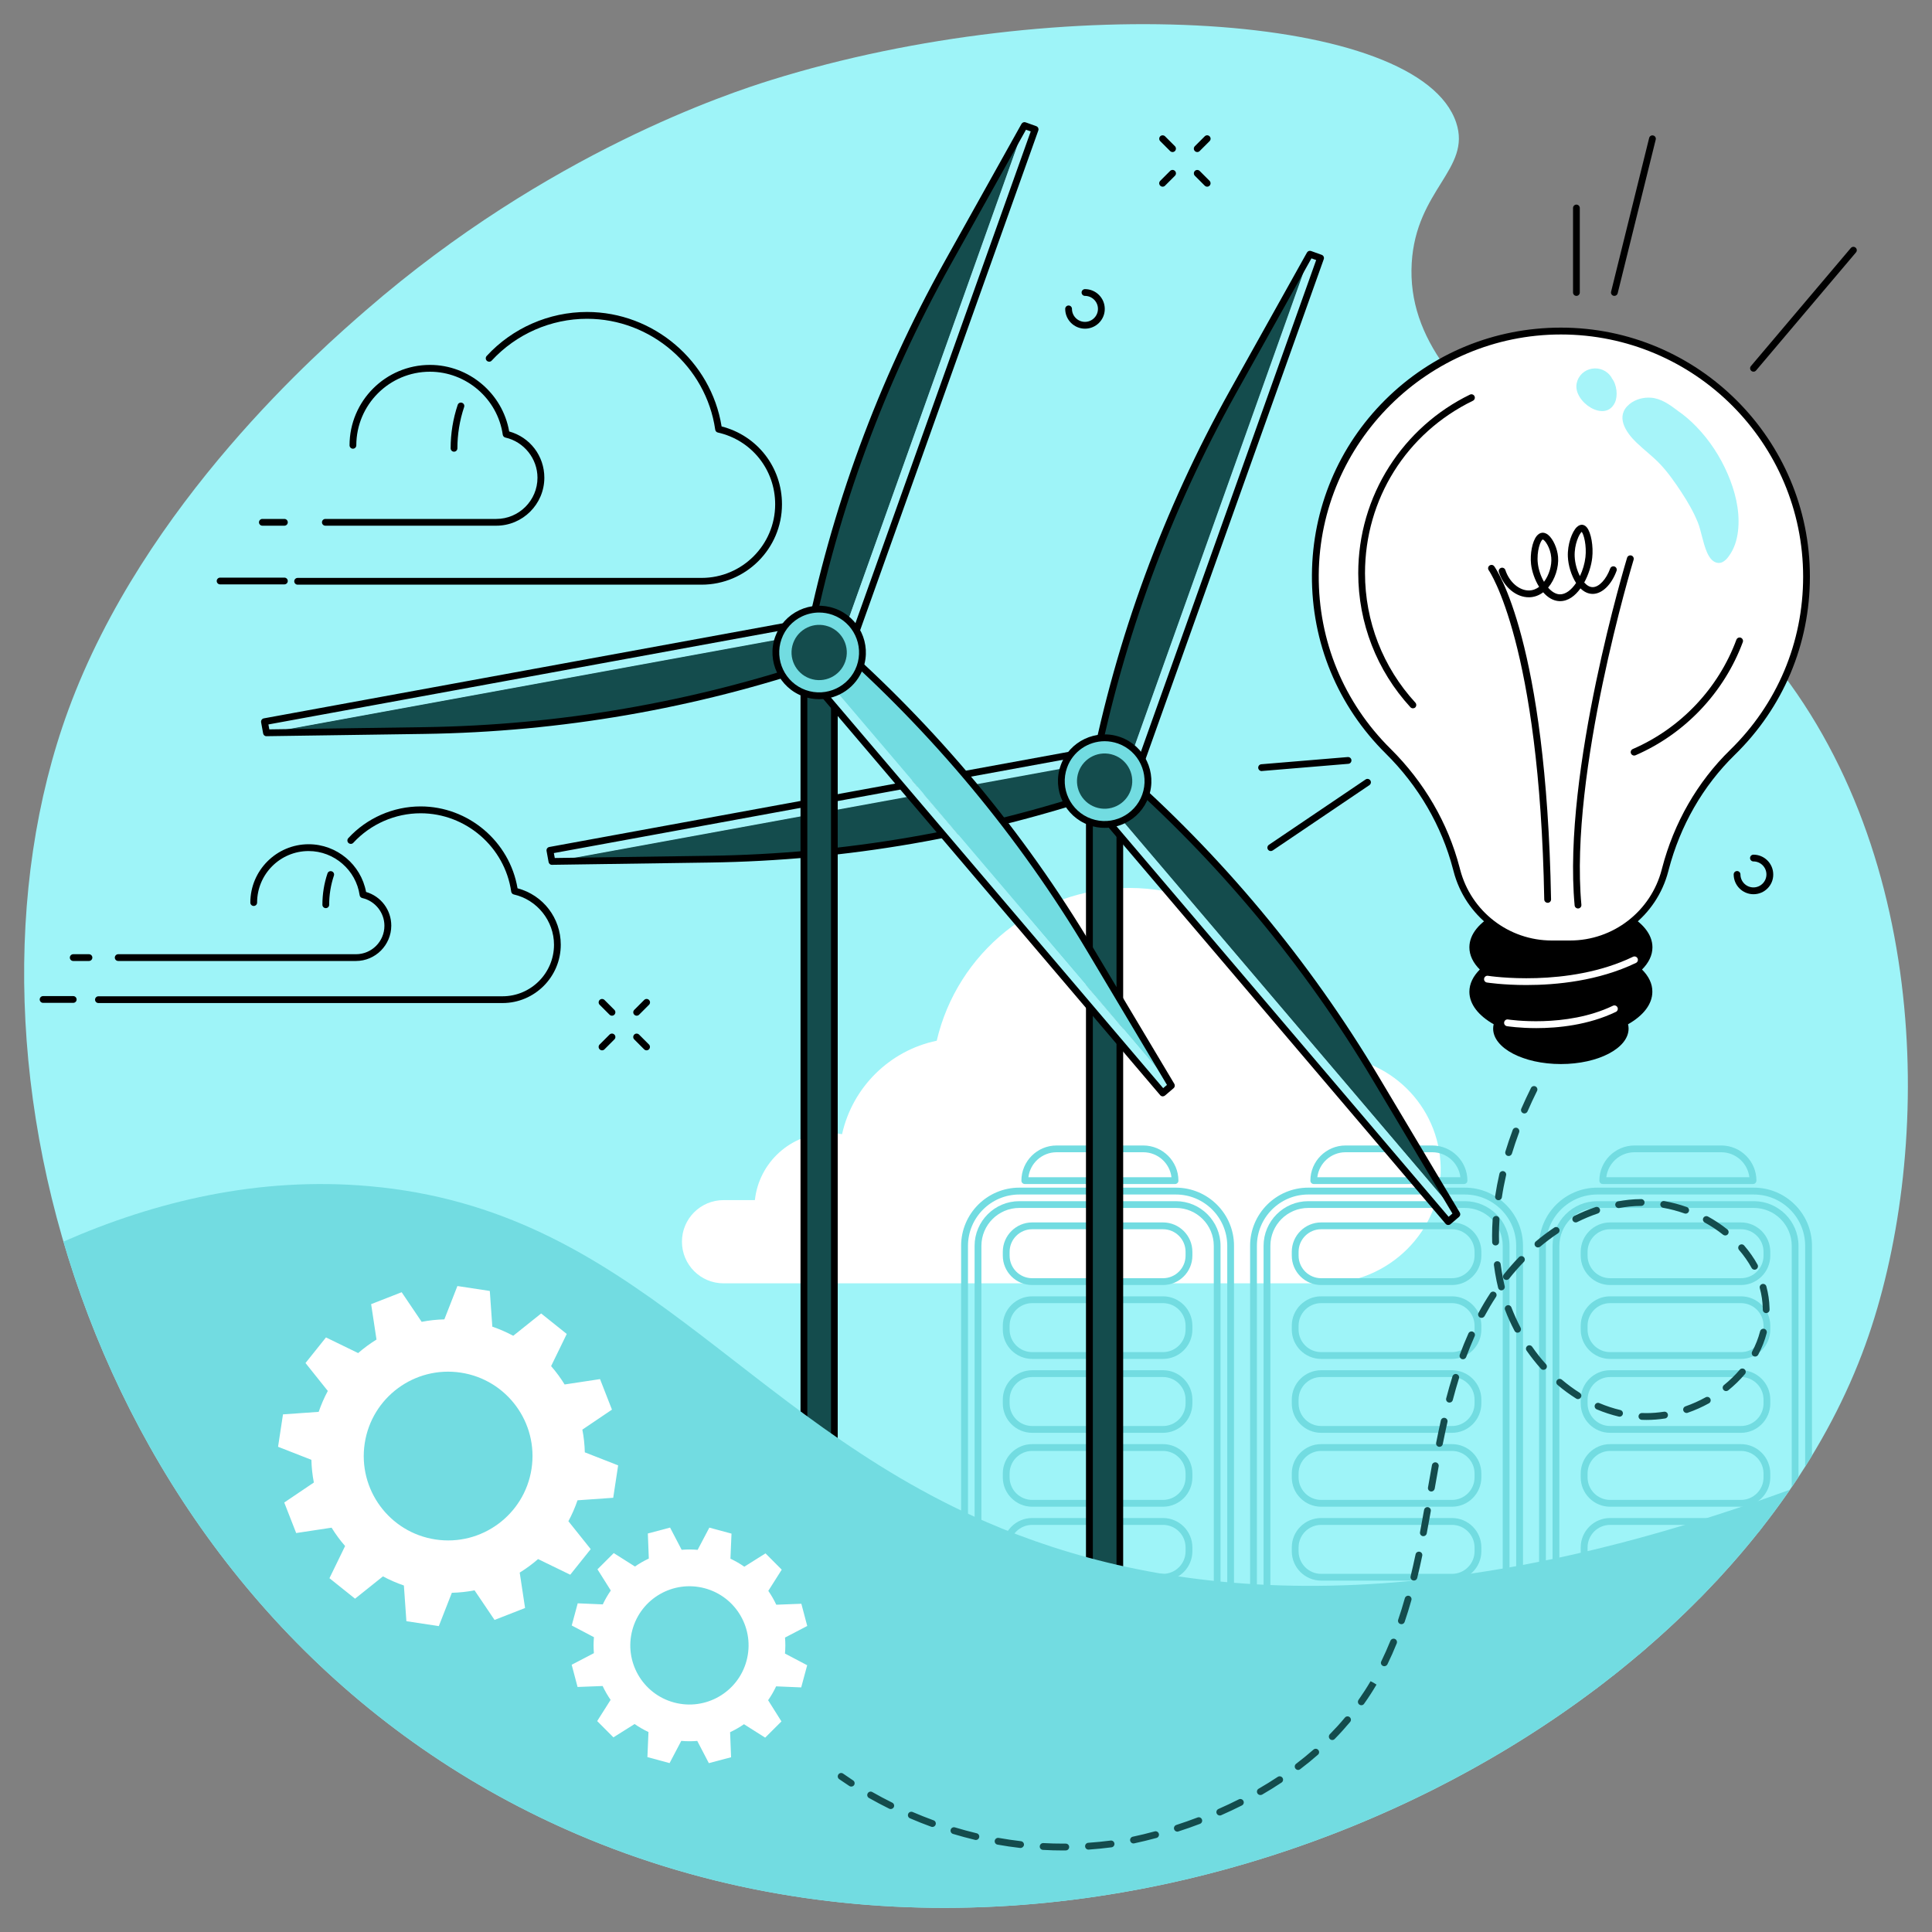 <?xml version="1.0" encoding="utf-8"?>
<!-- Generator: Adobe Illustrator 28.1.0, SVG Export Plug-In . SVG Version: 6.00 Build 0)  -->
<svg version="1.1" id="Layer_1" xmlns="http://www.w3.org/2000/svg" xmlns:xlink="http://www.w3.org/1999/xlink" x="0px" y="0px"
	 viewBox="0 0 400 400" style="enable-background:new 0 0 400 400;" xml:space="preserve">
<rect x="0" y="0" width="400" height="400" fill="#808080" stroke="none"/>
<style type="text/css">
	.st0{fill:#9EF4F8;}
	.st1{fill:#2ED5D8;}
	.st2{fill:#009597;}
	.st3{fill:#FFFFFF;}
	.st4{fill:#19BDBF;}
	.st5{fill:#68E0E3;}
	.st6{fill:#009294;}
	.st7{fill:#FFFFFF;stroke:#000000;stroke-width:0.5;stroke-miterlimit:10;}
	.st8{stroke:#000000;stroke-width:0.5;stroke-miterlimit:10;}
	.st9{fill:#009597;stroke:#000000;stroke-width:0.5;stroke-miterlimit:10;}
	.st10{fill:#0DBCBF;}
	.st11{fill:#FFFFFF;stroke:#000000;stroke-miterlimit:10;}
	.st12{stroke:#000000;stroke-miterlimit:10;}
	.st13{fill:#19BDBF;stroke:#000000;stroke-miterlimit:10;}
	.st14{stroke:#000000;stroke-width:0;stroke-miterlimit:10;}
	.st15{fill:#FFFFFF;stroke:#000000;stroke-width:0;stroke-miterlimit:10;}
	.st16{fill:#007F81;stroke:#000000;stroke-width:0;stroke-miterlimit:10;}
	.st17{fill:#007F81;stroke:#000000;stroke-miterlimit:10;}
	.st18{fill:#9CE8FF;}
	.st19{fill:#007C7F;stroke:#000000;stroke-miterlimit:10;}
	.st20{fill:none;stroke:#000000;stroke-width:1.5;stroke-linecap:round;stroke-miterlimit:10;}
	.st21{fill:#25CED1;}
	.st22{fill:#97E2FF;stroke:#000000;stroke-width:0.5;stroke-miterlimit:10;}
	.st23{fill:#007F81;stroke:#000000;stroke-width:0.5;stroke-miterlimit:10;}
	.st24{fill:#9CE8FF;stroke:#000000;stroke-width:0.5;stroke-miterlimit:10;}
	.st25{fill:#9BECF8;}
	.st26{fill:#9BEAF9;}
	.st27{fill:#007F81;}
	.st28{fill:#4CEAFA;}
	.st29{fill:#22656B;}
	.st30{fill:#CADDFF;}
	.st31{fill:#99B9FF;}
	.st32{fill:#5479F7;}
	.st33{fill:#9BF3F8;}
	.st34{fill:#5CC5C8;}
	.st35{fill:#E2EAFF;}
	.st36{fill:#0B6466;}
	.st37{fill:#A2E1FF;stroke:#000000;stroke-miterlimit:10;}
	.st38{fill:#143031;stroke:#000000;stroke-miterlimit:10;}
	.st39{fill:#5479F7;stroke:#000000;stroke-miterlimit:10;}
	.st40{fill:#E2EAFF;stroke:#000000;stroke-width:0;stroke-miterlimit:10;}
	.st41{fill:#9BECF8;stroke:#000000;stroke-miterlimit:10;}
	.st42{fill:#CCEFFF;}
	.st43{fill:#1E6566;}
	.st44{fill:#98F1F6;}
	.st45{fill:#66D7DB;}
	.st46{fill:#00898B;}
	.st47{clip-path:url(#SVGID_00000041975500063644723230000008832228928778011030_);}
	.st48{fill:#72DCE1;}
	.st49{fill:#144C4D;}
	.st50{fill:#A6F4F9;}
	.st51{fill:#0E1C1D;}
	.st52{fill:#C8EFFF;}
</style>
<g id="Wind_power_5_">
	<path class="st0" d="M159.65,16.57c-8.49,2.65-46.18,14.95-83.81,47.6c-9.12,7.91-45.96,39.88-61.71,82.87
		c-26.8,73.16,5.27,184.47,97.63,229.2c107.58,52.1,243.47-12.03,274.46-97.85c13.75-38.06,14.37-101.19-20.26-142.81
		c-27.87-33.5-75.53-49.42-73.68-81.1c0.89-15.26,12.4-19.48,9.21-29.09C293.91,2.59,219.68-2.14,159.65,16.57z"/>
	<path class="st3" d="M149.8,248.47h6.49c0.84-7.8,7.44-13.87,15.46-13.87c0.88,0,1.74,0.08,2.59,0.22
		c2.15-9.71,9.85-17.33,19.6-19.35c4.21-18.12,20.45-31.63,39.86-31.63c20.51,0,37.5,15.09,40.47,34.77c0.15,0,0.31-0.01,0.46-0.01
		c12.85,0,23.3,10.3,23.55,23.09c0.25,13.2-10.81,24.01-24.01,24.01H149.8c-4.76,0-8.61-3.86-8.61-8.61
		C141.18,252.33,145.04,248.47,149.8,248.47z"/>
	<g>
		<defs>
			<path id="SVGID_1_" d="M159.65,16.57c-8.49,2.65-46.18,14.95-83.81,47.6c-9.12,7.91-45.96,39.88-61.71,82.87
				c-26.8,73.16,5.27,184.47,97.63,229.2c107.58,52.1,243.47-12.03,274.46-97.85c13.75-38.06,14.37-101.19-20.26-142.81
				c-27.87-33.5-75.53-49.42-73.68-81.1c0.89-15.26,12.4-19.48,9.21-29.09C293.91,2.59,219.68-2.14,159.65,16.57z"/>
		</defs>
		<clipPath id="SVGID_00000127763817310487928390000001675781832217739440_">
			<use xlink:href="#SVGID_1_"  style="overflow:visible;"/>
		</clipPath>
		<g style="clip-path:url(#SVGID_00000127763817310487928390000001675781832217739440_);">
			<g>
				<path class="st48" d="M243.45,349.74h-32.42c-6.64,0-12.04-5.4-12.04-12.04v-79.77c0-6.64,5.4-12.04,12.04-12.04h32.42
					c6.64,0,12.04,5.4,12.04,12.04v79.77C255.49,344.34,250.09,349.74,243.45,349.74z M211.04,247.31
					c-5.86,0-10.63,4.77-10.63,10.63v79.77c0,5.86,4.77,10.63,10.63,10.63h32.42c5.86,0,10.63-4.77,10.63-10.63v-79.77
					c0-5.86-4.77-10.63-10.63-10.63H211.04z"/>
				<path class="st48" d="M243.45,346.96h-32.42c-5.1,0-9.25-4.15-9.25-9.25v-79.77c0-5.1,4.15-9.25,9.25-9.25h32.42
					c5.1,0,9.25,4.15,9.25,9.25v79.77C252.71,342.81,248.56,346.96,243.45,346.96z M211.04,250.09c-4.33,0-7.85,3.52-7.85,7.85
					v79.77c0,4.33,3.52,7.85,7.85,7.85h32.42c4.33,0,7.84-3.52,7.84-7.85v-79.77c0-4.33-3.52-7.85-7.84-7.85H211.04z"/>
				<g>
					<path class="st48" d="M240.79,266.05H213.7c-3.35,0-6.08-2.73-6.08-6.08v-0.8c0-3.35,2.73-6.08,6.08-6.08h27.09
						c3.35,0,6.08,2.73,6.08,6.08v0.8C246.87,263.32,244.14,266.05,240.79,266.05z M213.7,254.5c-2.57,0-4.67,2.09-4.67,4.67v0.8
						c0,2.57,2.09,4.67,4.67,4.67h27.09c2.57,0,4.67-2.09,4.67-4.67v-0.8c0-2.57-2.09-4.67-4.67-4.67H213.7z"/>
					<path class="st48" d="M240.79,281.35H213.7c-3.35,0-6.08-2.73-6.08-6.08v-0.8c0-3.35,2.73-6.08,6.08-6.08h27.09
						c3.35,0,6.08,2.73,6.08,6.08v0.8C246.87,278.62,244.14,281.35,240.79,281.35z M213.7,269.8c-2.57,0-4.67,2.09-4.67,4.67v0.8
						c0,2.57,2.09,4.67,4.67,4.67h27.09c2.57,0,4.67-2.09,4.67-4.67v-0.8c0-2.57-2.09-4.67-4.67-4.67H213.7z"/>
					<path class="st48" d="M240.79,296.65H213.7c-3.35,0-6.08-2.73-6.08-6.08v-0.8c0-3.35,2.73-6.08,6.08-6.08h27.09
						c3.35,0,6.08,2.73,6.08,6.08v0.8C246.87,293.92,244.14,296.65,240.79,296.65z M213.7,285.1c-2.57,0-4.67,2.09-4.67,4.67v0.8
						c0,2.57,2.09,4.67,4.67,4.67h27.09c2.57,0,4.67-2.09,4.67-4.67v-0.8c0-2.57-2.09-4.67-4.67-4.67H213.7z"/>
					<path class="st48" d="M240.79,311.95H213.7c-3.35,0-6.08-2.73-6.08-6.08v-0.8c0-3.35,2.73-6.08,6.08-6.08h27.09
						c3.35,0,6.08,2.73,6.08,6.08v0.8C246.87,309.22,244.14,311.95,240.79,311.95z M213.7,300.4c-2.57,0-4.67,2.09-4.67,4.67v0.8
						c0,2.57,2.09,4.67,4.67,4.67h27.09c2.57,0,4.67-2.09,4.67-4.67v-0.8c0-2.57-2.09-4.67-4.67-4.67H213.7z"/>
					<path class="st48" d="M240.79,327.25H213.7c-3.35,0-6.08-2.73-6.08-6.08v-0.8c0-3.35,2.73-6.08,6.08-6.08h27.09
						c3.35,0,6.08,2.73,6.08,6.08v0.8C246.87,324.52,244.14,327.25,240.79,327.25z M213.7,315.71c-2.57,0-4.67,2.09-4.67,4.67v0.8
						c0,2.57,2.09,4.67,4.67,4.67h27.09c2.57,0,4.67-2.09,4.67-4.67v-0.8c0-2.57-2.09-4.67-4.67-4.67H213.7z"/>
					<path class="st48" d="M240.79,342.55H213.7c-3.35,0-6.08-2.73-6.08-6.08v-0.8c0-3.35,2.73-6.08,6.08-6.08h27.09
						c3.35,0,6.08,2.73,6.08,6.08v0.8C246.87,339.82,244.14,342.55,240.79,342.55z M213.7,331.01c-2.57,0-4.67,2.09-4.67,4.67v0.8
						c0,2.57,2.09,4.67,4.67,4.67h27.09c2.57,0,4.67-2.09,4.67-4.67v-0.8c0-2.57-2.09-4.67-4.67-4.67H213.7z"/>
				</g>
				<path class="st48" d="M243.28,245.14h-31.11c-0.39,0-0.7-0.32-0.7-0.7c0-4.02,3.27-7.28,7.28-7.28h17.95
					c4.02,0,7.28,3.27,7.28,7.28C243.99,244.82,243.67,245.14,243.28,245.14z M212.92,243.73h29.62c-0.35-2.91-2.83-5.17-5.83-5.17
					h-17.95C215.75,238.56,213.27,240.82,212.92,243.73z"/>
			</g>
			<g>
				<path class="st48" d="M303.28,349.74h-32.42c-6.64,0-12.04-5.4-12.04-12.04v-79.77c0-6.64,5.4-12.04,12.04-12.04h32.42
					c6.64,0,12.04,5.4,12.04,12.04v79.77C315.32,344.34,309.92,349.74,303.28,349.74z M270.86,247.31
					c-5.86,0-10.63,4.77-10.63,10.63v79.77c0,5.86,4.77,10.63,10.63,10.63h32.42c5.86,0,10.63-4.77,10.63-10.63v-79.77
					c0-5.86-4.77-10.63-10.63-10.63H270.86z"/>
				<path class="st48" d="M303.28,346.96h-32.42c-5.1,0-9.25-4.15-9.25-9.25v-79.77c0-5.1,4.15-9.25,9.25-9.25h32.42
					c5.1,0,9.25,4.15,9.25,9.25v79.77C312.54,342.81,308.38,346.96,303.28,346.96z M270.86,250.09c-4.33,0-7.84,3.52-7.84,7.85
					v79.77c0,4.33,3.52,7.85,7.84,7.85h32.42c4.33,0,7.84-3.52,7.84-7.85v-79.77c0-4.33-3.52-7.85-7.84-7.85H270.86z"/>
				<g>
					<path class="st48" d="M300.62,266.05h-27.09c-3.35,0-6.08-2.73-6.08-6.08v-0.8c0-3.35,2.73-6.08,6.08-6.08h27.09
						c3.35,0,6.08,2.73,6.08,6.08v0.8C306.69,263.32,303.97,266.05,300.62,266.05z M273.53,254.5c-2.57,0-4.67,2.09-4.67,4.67v0.8
						c0,2.57,2.09,4.67,4.67,4.67h27.09c2.57,0,4.67-2.09,4.67-4.67v-0.8c0-2.57-2.09-4.67-4.67-4.67H273.53z"/>
					<path class="st48" d="M300.62,281.35h-27.09c-3.35,0-6.08-2.73-6.08-6.08v-0.8c0-3.35,2.73-6.08,6.08-6.08h27.09
						c3.35,0,6.08,2.73,6.08,6.08v0.8C306.69,278.62,303.97,281.35,300.62,281.35z M273.53,269.8c-2.57,0-4.67,2.09-4.67,4.67v0.8
						c0,2.57,2.09,4.67,4.67,4.67h27.09c2.57,0,4.67-2.09,4.67-4.67v-0.8c0-2.57-2.09-4.67-4.67-4.67H273.53z"/>
					<path class="st48" d="M300.62,296.65h-27.09c-3.35,0-6.08-2.73-6.08-6.08v-0.8c0-3.35,2.73-6.08,6.08-6.08h27.09
						c3.35,0,6.08,2.73,6.08,6.08v0.8C306.69,293.92,303.97,296.65,300.62,296.65z M273.53,285.1c-2.57,0-4.67,2.09-4.67,4.67v0.8
						c0,2.57,2.09,4.67,4.67,4.67h27.09c2.57,0,4.67-2.09,4.67-4.67v-0.8c0-2.57-2.09-4.67-4.67-4.67H273.53z"/>
					<path class="st48" d="M300.62,311.95h-27.09c-3.35,0-6.08-2.73-6.08-6.08v-0.8c0-3.35,2.73-6.08,6.08-6.08h27.09
						c3.35,0,6.08,2.73,6.08,6.08v0.8C306.69,309.22,303.97,311.95,300.62,311.95z M273.53,300.4c-2.57,0-4.67,2.09-4.67,4.67v0.8
						c0,2.57,2.09,4.67,4.67,4.67h27.09c2.57,0,4.67-2.09,4.67-4.67v-0.8c0-2.57-2.09-4.67-4.67-4.67H273.53z"/>
					<path class="st48" d="M300.62,327.25h-27.09c-3.35,0-6.08-2.73-6.08-6.08v-0.8c0-3.35,2.73-6.08,6.08-6.08h27.09
						c3.35,0,6.08,2.73,6.08,6.08v0.8C306.69,324.52,303.97,327.25,300.62,327.25z M273.53,315.71c-2.57,0-4.67,2.09-4.67,4.67v0.8
						c0,2.57,2.09,4.67,4.67,4.67h27.09c2.57,0,4.67-2.09,4.67-4.67v-0.8c0-2.57-2.09-4.67-4.67-4.67H273.53z"/>
					<path class="st48" d="M300.62,342.55h-27.09c-3.35,0-6.08-2.73-6.08-6.08v-0.8c0-3.35,2.73-6.08,6.08-6.08h27.09
						c3.35,0,6.08,2.73,6.08,6.08v0.8C306.69,339.82,303.97,342.55,300.62,342.55z M273.53,331.01c-2.57,0-4.67,2.09-4.67,4.67v0.8
						c0,2.57,2.09,4.67,4.67,4.67h27.09c2.57,0,4.67-2.09,4.67-4.67v-0.8c0-2.57-2.09-4.67-4.67-4.67H273.53z"/>
				</g>
				<path class="st48" d="M303.11,245.14H272c-0.39,0-0.7-0.32-0.7-0.7c0-4.02,3.27-7.28,7.28-7.28h17.95
					c4.02,0,7.28,3.27,7.28,7.28C303.81,244.82,303.5,245.14,303.11,245.14z M272.74,243.73h29.62c-0.35-2.91-2.83-5.17-5.83-5.17
					h-17.95C275.58,238.56,273.09,240.82,272.74,243.73z"/>
			</g>
			<g>
				<path class="st48" d="M363.11,349.74h-32.42c-6.64,0-12.04-5.4-12.04-12.04v-79.77c0-6.64,5.4-12.04,12.04-12.04h32.42
					c6.64,0,12.04,5.4,12.04,12.04v79.77C375.14,344.34,369.75,349.74,363.11,349.74z M330.69,247.31
					c-5.86,0-10.63,4.77-10.63,10.63v79.77c0,5.86,4.77,10.63,10.63,10.63h32.42c5.86,0,10.63-4.77,10.63-10.63v-79.77
					c0-5.86-4.77-10.63-10.63-10.63H330.69z"/>
				<path class="st48" d="M363.11,346.96h-32.42c-5.1,0-9.25-4.15-9.25-9.25v-79.77c0-5.1,4.15-9.25,9.25-9.25h32.42
					c5.1,0,9.25,4.15,9.25,9.25v79.77C372.36,342.81,368.21,346.96,363.11,346.96z M330.69,250.09c-4.33,0-7.84,3.52-7.84,7.85
					v79.77c0,4.33,3.52,7.85,7.84,7.85h32.42c4.33,0,7.85-3.52,7.85-7.85v-79.77c0-4.33-3.52-7.85-7.85-7.85H330.69z"/>
				<g>
					<path class="st48" d="M360.44,266.05h-27.09c-3.35,0-6.08-2.73-6.08-6.08v-0.8c0-3.35,2.73-6.08,6.08-6.08h27.09
						c3.35,0,6.08,2.73,6.08,6.08v0.8C366.52,263.32,363.79,266.05,360.44,266.05z M333.36,254.5c-2.57,0-4.67,2.09-4.67,4.67v0.8
						c0,2.57,2.09,4.67,4.67,4.67h27.09c2.57,0,4.67-2.09,4.67-4.67v-0.8c0-2.57-2.09-4.67-4.67-4.67H333.36z"/>
					<path class="st48" d="M360.44,281.35h-27.09c-3.35,0-6.08-2.73-6.08-6.08v-0.8c0-3.35,2.73-6.08,6.08-6.08h27.09
						c3.35,0,6.08,2.73,6.08,6.08v0.8C366.52,278.62,363.79,281.35,360.44,281.35z M333.36,269.8c-2.57,0-4.67,2.09-4.67,4.67v0.8
						c0,2.57,2.09,4.67,4.67,4.67h27.09c2.57,0,4.67-2.09,4.67-4.67v-0.8c0-2.57-2.09-4.67-4.67-4.67H333.36z"/>
					<path class="st48" d="M360.44,296.65h-27.09c-3.35,0-6.08-2.73-6.08-6.08v-0.8c0-3.35,2.73-6.08,6.08-6.08h27.09
						c3.35,0,6.08,2.73,6.08,6.08v0.8C366.52,293.92,363.79,296.65,360.44,296.65z M333.36,285.1c-2.57,0-4.67,2.09-4.67,4.67v0.8
						c0,2.57,2.09,4.67,4.67,4.67h27.09c2.57,0,4.67-2.09,4.67-4.67v-0.8c0-2.57-2.09-4.67-4.67-4.67H333.36z"/>
					<path class="st48" d="M360.44,311.95h-27.09c-3.35,0-6.08-2.73-6.08-6.08v-0.8c0-3.35,2.73-6.08,6.08-6.08h27.09
						c3.35,0,6.08,2.73,6.08,6.08v0.8C366.52,309.22,363.79,311.95,360.44,311.95z M333.36,300.4c-2.57,0-4.67,2.09-4.67,4.67v0.8
						c0,2.57,2.09,4.67,4.67,4.67h27.09c2.57,0,4.67-2.09,4.67-4.67v-0.8c0-2.57-2.09-4.67-4.67-4.67H333.36z"/>
					<path class="st48" d="M360.44,327.25h-27.09c-3.35,0-6.08-2.73-6.08-6.08v-0.8c0-3.35,2.73-6.08,6.08-6.08h27.09
						c3.35,0,6.08,2.73,6.08,6.08v0.8C366.52,324.52,363.79,327.25,360.44,327.25z M333.36,315.71c-2.57,0-4.67,2.09-4.67,4.67v0.8
						c0,2.57,2.09,4.67,4.67,4.67h27.09c2.57,0,4.67-2.09,4.67-4.67v-0.8c0-2.57-2.09-4.67-4.67-4.67H333.36z"/>
					<path class="st48" d="M360.44,342.55h-27.09c-3.35,0-6.08-2.73-6.08-6.08v-0.8c0-3.35,2.73-6.08,6.08-6.08h27.09
						c3.35,0,6.08,2.73,6.08,6.08v0.8C366.52,339.82,363.79,342.55,360.44,342.55z M333.36,331.01c-2.57,0-4.67,2.09-4.67,4.67v0.8
						c0,2.57,2.09,4.67,4.67,4.67h27.09c2.57,0,4.67-2.09,4.67-4.67v-0.8c0-2.57-2.09-4.67-4.67-4.67H333.36z"/>
				</g>
				<path class="st48" d="M362.94,245.14h-31.11c-0.39,0-0.7-0.32-0.7-0.7c0-4.02,3.27-7.28,7.29-7.28h17.95
					c4.02,0,7.28,3.27,7.28,7.28C363.64,244.82,363.33,245.14,362.94,245.14z M332.57,243.73h29.62c-0.35-2.91-2.83-5.17-5.83-5.17
					H338.4C335.4,238.56,332.92,240.82,332.57,243.73z"/>
			</g>
		</g>
	</g>
	<g>
		<g>
			<path d="M94,93.52c-0.39,0-0.7-0.32-0.7-0.7c0-3.08,0.49-6.1,1.46-8.99c0.12-0.37,0.52-0.57,0.89-0.44
				c0.37,0.12,0.57,0.52,0.44,0.89c-0.92,2.74-1.39,5.62-1.39,8.54C94.7,93.2,94.39,93.52,94,93.52z"/>
			<path d="M145.25,121.05H61.62c-0.39,0-0.7-0.32-0.7-0.7c0-0.39,0.32-0.7,0.7-0.7h83.63c8.4,0,15.24-6.84,15.24-15.24
				c0-7.17-4.88-13.29-11.87-14.86c-0.28-0.06-0.5-0.3-0.54-0.59c-1.89-13.09-13.3-22.96-26.54-22.96c-7.48,0-14.67,3.16-19.74,8.66
				c-0.26,0.29-0.71,0.3-1,0.04c-0.29-0.26-0.3-0.71-0.04-1c5.33-5.79,12.91-9.11,20.77-9.11c13.78,0,25.68,10.15,27.87,23.7
				c7.39,1.89,12.5,8.45,12.5,16.12C161.9,113.58,154.43,121.05,145.25,121.05z"/>
		</g>
		<path d="M102.75,108.84H67.36c-0.39,0-0.7-0.32-0.7-0.7c0-0.39,0.32-0.7,0.7-0.7h35.39c4.7,0,8.53-3.83,8.53-8.53
			c0-3.95-2.79-7.45-6.65-8.32c-0.28-0.06-0.5-0.3-0.54-0.59c-1.07-7.44-7.56-13.04-15.08-13.04c-8.4,0-15.24,6.84-15.24,15.24
			c0,0.39-0.32,0.7-0.7,0.7c-0.39,0-0.7-0.32-0.7-0.7c0-9.18,7.47-16.65,16.65-16.65c8.06,0,15.03,5.89,16.4,13.78
			c4.31,1.19,7.28,5.06,7.28,9.58C112.69,104.38,108.23,108.84,102.75,108.84z"/>
		<path d="M58.88,108.84h-4.56c-0.39,0-0.7-0.32-0.7-0.7c0-0.39,0.32-0.7,0.7-0.7h4.56c0.39,0,0.7,0.32,0.7,0.7
			C59.58,108.53,59.27,108.84,58.88,108.84z"/>
		<path d="M58.88,120.99H45.57c-0.39,0-0.7-0.32-0.7-0.7s0.32-0.7,0.7-0.7h13.31c0.39,0,0.7,0.32,0.7,0.7S59.27,120.99,58.88,120.99
			z"/>
	</g>
	<g>
		<g>
			<path d="M67.45,188.02c-0.39,0-0.7-0.32-0.7-0.7c0-2.22,0.35-4.4,1.05-6.48c0.12-0.37,0.52-0.57,0.89-0.44
				c0.37,0.12,0.57,0.52,0.44,0.89c-0.65,1.94-0.98,3.97-0.98,6.03C68.16,187.7,67.84,188.02,67.45,188.02z"/>
			<path d="M104.03,207.67H20.38c-0.39,0-0.7-0.32-0.7-0.7c0-0.39,0.32-0.7,0.7-0.7h83.65c5.89,0,10.67-4.79,10.67-10.67
				c0-4.95-3.5-9.32-8.32-10.41c-0.28-0.06-0.5-0.3-0.54-0.59c-1.33-9.24-9.39-16.22-18.75-16.22c-5.28,0-10.36,2.23-13.94,6.11
				c-0.26,0.29-0.71,0.3-1,0.04c-0.29-0.26-0.3-0.71-0.04-1c3.84-4.17,9.3-6.57,14.97-6.57c9.89,0,18.43,7.25,20.07,16.95
				c5.29,1.41,8.95,6.14,8.95,11.67C116.11,202.25,110.69,207.67,104.03,207.67z"/>
		</g>
		<path d="M73.7,198.96H24.47c-0.39,0-0.7-0.32-0.7-0.7s0.32-0.7,0.7-0.7H73.7c3.25,0,5.89-2.64,5.89-5.89
			c0-2.73-1.93-5.14-4.59-5.74c-0.28-0.06-0.5-0.3-0.54-0.59c-0.75-5.21-5.29-9.14-10.56-9.14c-5.89,0-10.67,4.79-10.67,10.67
			c0,0.39-0.32,0.7-0.7,0.7c-0.39,0-0.7-0.32-0.7-0.7c0-6.66,5.42-12.08,12.08-12.08c5.81,0,10.83,4.21,11.88,9.88
			c3.1,0.91,5.22,3.72,5.22,6.99C80.99,195.68,77.72,198.96,73.7,198.96z"/>
		<path d="M18.42,198.96h-3.26c-0.39,0-0.7-0.32-0.7-0.7s0.32-0.7,0.7-0.7h3.26c0.39,0,0.7,0.32,0.7,0.7S18.81,198.96,18.42,198.96z
			"/>
		<path d="M15.16,207.63H8.92c-0.39,0-0.7-0.32-0.7-0.7c0-0.39,0.32-0.7,0.7-0.7h6.24c0.39,0,0.7,0.32,0.7,0.7
			C15.87,207.31,15.55,207.63,15.16,207.63z"/>
	</g>
	<g>
		<g>
			<g>
				<path class="st49" d="M225.55,167.74v210.21c0,1.74,1.41,3.15,3.15,3.15c1.74,0,3.15-1.41,3.15-3.15V167.74H225.55z"/>
				<path d="M228.7,381.81c-2.13,0-3.86-1.73-3.86-3.86V167.74c0-0.39,0.32-0.7,0.7-0.7h6.3c0.39,0,0.7,0.32,0.7,0.7v210.21
					C232.56,380.08,230.83,381.81,228.7,381.81z M226.26,168.45v209.51c0,1.35,1.1,2.45,2.45,2.45s2.45-1.1,2.45-2.45V168.45H226.26
					z"/>
			</g>
			<g>
				<g>
					<path class="st49" d="M146.94,177.89c28.13-0.4,56.02-5.23,82.64-14.31l0,0l-1.12-6.14l-114.18,20.92L146.94,177.89z"/>
					
						<rect x="113.11" y="165.58" transform="matrix(0.984 -0.18 0.18 0.984 -27.244 33.568)" class="st50" width="116.08" height="2.34"/>
					<path d="M114.27,179.06c-0.34,0-0.63-0.24-0.69-0.58l-0.42-2.3c-0.07-0.38,0.18-0.75,0.57-0.82l114.18-20.92
						c0.18-0.03,0.37,0.01,0.53,0.11c0.15,0.11,0.26,0.27,0.29,0.45l1.55,8.44c0.06,0.34-0.14,0.68-0.47,0.79
						c-26.74,9.12-54.61,13.94-82.86,14.35l-32.66,0.47C114.28,179.06,114.28,179.06,114.27,179.06z M114.67,176.62l0.19,1.02
						l32.07-0.46c27.89-0.4,55.43-5.14,81.85-14.08l-1.31-7.15L114.67,176.62z"/>
				</g>
				<g>
					<path class="st49" d="M284.89,223.35c-14.41-24.16-32.54-45.89-53.71-64.41l0,0l-4.75,4.04l75.2,88.42L284.89,223.35z"/>
					
						<rect x="261.96" y="149.91" transform="matrix(0.762 -0.648 0.648 0.762 -72.032 220.011)" class="st50" width="2.34" height="116.08"/>
					<path d="M299.84,253.62c-0.2,0-0.4-0.08-0.54-0.25l-75.2-88.42c-0.12-0.14-0.18-0.33-0.17-0.51c0.02-0.19,0.1-0.36,0.25-0.48
						l6.53-5.56c0.27-0.23,0.66-0.22,0.92,0.01c21.26,18.59,39.38,40.32,53.86,64.58l16.74,28.05c0.18,0.3,0.11,0.68-0.15,0.9
						l-1.78,1.52C300.17,253.57,300,253.62,299.84,253.62z M225.63,164.57l74.29,87.35l0.79-0.67l-16.43-27.54
						c-14.29-23.96-32.16-45.43-53.12-63.84L225.63,164.57z"/>
				</g>
				<g>
					<path class="st49" d="M255.28,81.15c-13.71,24.56-23.48,51.13-28.93,78.72l0,0l5.88,2.09l38.98-109.34L255.28,81.15z"/>
					
						<rect x="194.78" y="106.52" transform="matrix(0.336 -0.942 0.942 0.336 66.492 309.673)" class="st50" width="116.08" height="2.34"/>
					<path d="M234.43,163.46c-0.08,0-0.16-0.01-0.24-0.04l-8.08-2.88c-0.33-0.12-0.52-0.46-0.45-0.8
						c5.47-27.71,15.23-54.27,29-78.93l15.93-28.52c0.17-0.3,0.53-0.44,0.85-0.32l2.2,0.79c0.37,0.13,0.56,0.53,0.43,0.9
						L235.1,162.99C235,163.28,234.72,163.46,234.43,163.46z M227.16,159.41l6.84,2.44l38.5-108.01l-0.98-0.35l-15.64,28
						C242.29,105.85,232.63,132.06,227.16,159.41z"/>
				</g>
				<g>
					<path class="st48" d="M237.15,164.74c-1.66,4.67-6.79,7.1-11.46,5.44c-4.67-1.66-7.1-6.79-5.44-11.46
						c1.66-4.67,6.79-7.1,11.46-5.44C236.38,154.94,238.81,160.07,237.15,164.74z"/>
					<path d="M228.71,171.4c-1.09,0-2.19-0.19-3.25-0.57c-5.02-1.79-7.65-7.34-5.86-12.36c1.79-5.02,7.34-7.65,12.36-5.86
						c5.02,1.79,7.65,7.33,5.86,12.36c-0.87,2.43-2.63,4.38-4.97,5.49C231.53,171.09,230.12,171.4,228.71,171.4z M228.71,153.46
						c-3.4,0-6.59,2.11-7.79,5.49c-1.53,4.29,0.72,9.03,5.01,10.56c4.29,1.53,9.03-0.72,10.56-5.01l0,0
						c1.53-4.29-0.72-9.03-5.01-10.56C230.56,153.62,229.63,153.46,228.71,153.46z"/>
				</g>
				<path class="st49" d="M234.09,163.64c-1.06,2.98-4.33,4.53-7.31,3.47c-2.98-1.06-4.53-4.33-3.47-7.31
					c1.06-2.98,4.33-4.53,7.31-3.47C233.6,157.4,235.15,160.67,234.09,163.64z"/>
			</g>
		</g>
		<g>
			<g>
				<g>
					<path class="st49" d="M172.75,377.96V141.11h-6.3v236.85c0,1.74,1.41,3.15,3.15,3.15l0,0
						C171.34,381.11,172.75,379.7,172.75,377.96z"/>
					<path d="M169.6,381.81c-2.13,0-3.86-1.73-3.86-3.86V141.11c0-0.39,0.32-0.7,0.7-0.7h6.3c0.39,0,0.7,0.32,0.7,0.7v236.85
						C173.46,380.08,171.73,381.81,169.6,381.81z M167.15,141.81v236.15c0,1.35,1.1,2.45,2.45,2.45c1.35,0,2.45-1.1,2.45-2.45
						V141.81H167.15z"/>
				</g>
			</g>
			<g>
				<g>
					<path class="st49" d="M87.83,151.25c28.13-0.4,56.02-5.23,82.64-14.31l0,0l-1.12-6.14L55.17,151.72L87.83,151.25z"/>
					
						<rect x="54.01" y="138.94" transform="matrix(0.984 -0.18 0.18 0.984 -23.413 22.483)" class="st50" width="116.08" height="2.34"/>
					<path d="M55.17,152.43c-0.34,0-0.63-0.24-0.69-0.58l-0.42-2.3c-0.03-0.18,0.01-0.37,0.11-0.53c0.11-0.15,0.27-0.26,0.45-0.29
						l114.18-20.92c0.18-0.03,0.37,0.01,0.53,0.11c0.15,0.11,0.26,0.27,0.29,0.45l1.55,8.44c0.06,0.34-0.14,0.68-0.47,0.79
						c-26.74,9.12-54.61,13.94-82.86,14.35l-32.66,0.47C55.18,152.43,55.17,152.43,55.17,152.43z M55.57,149.99l0.19,1.02
						l32.07-0.46c27.89-0.4,55.43-5.14,81.85-14.08l-1.31-7.15L55.57,149.99z"/>
				</g>
				<g>
					<path class="st48" d="M225.78,196.71c-14.41-24.16-32.54-45.89-53.71-64.41l0,0l-4.75,4.04l75.2,88.42L225.78,196.71z"/>
					
						<rect x="202.86" y="123.27" transform="matrix(0.762 -0.648 0.648 0.762 -68.856 175.366)" class="st50" width="2.34" height="116.08"/>
					<path d="M240.74,226.99c-0.2,0-0.4-0.08-0.54-0.25L165,138.31c-0.12-0.14-0.18-0.33-0.17-0.51c0.02-0.19,0.1-0.36,0.25-0.48
						l6.53-5.56c0.27-0.23,0.66-0.22,0.92,0.01c21.26,18.6,39.38,40.32,53.86,64.58l16.74,28.05c0.18,0.3,0.11,0.68-0.15,0.9
						l-1.78,1.52C241.06,226.93,240.9,226.99,240.74,226.99z M166.53,137.94l74.29,87.35l0.79-0.67l-16.43-27.54
						c-14.29-23.96-32.16-45.43-53.12-63.84L166.53,137.94z"/>
				</g>
				<g>
					<path class="st49" d="M196.18,54.51c-13.71,24.56-23.48,51.13-28.93,78.72l0,0l5.88,2.09L212.1,25.99L196.18,54.51z"/>
					
						<rect x="135.68" y="79.88" transform="matrix(0.336 -0.942 0.942 0.336 52.327 236.311)" class="st50" width="116.08" height="2.34"/>
					<path d="M175.33,136.82c-0.08,0-0.16-0.01-0.24-0.04l-8.08-2.88c-0.33-0.12-0.52-0.46-0.45-0.8
						c5.47-27.71,15.23-54.27,29-78.93l15.93-28.52c0.17-0.3,0.53-0.44,0.85-0.32l2.2,0.79c0.37,0.13,0.56,0.53,0.43,0.9
						l-38.98,109.34C175.89,136.64,175.62,136.82,175.33,136.82z M168.06,132.78l6.84,2.44l38.5-108.01l-0.98-0.35l-15.64,28
						C183.19,79.21,173.53,105.43,168.06,132.78z"/>
				</g>
				<g>
					<path class="st48" d="M178.05,138.1c-1.66,4.67-6.79,7.1-11.46,5.44c-4.67-1.66-7.1-6.79-5.44-11.46
						c1.66-4.67,6.79-7.1,11.46-5.44C177.28,128.3,179.71,133.43,178.05,138.1z"/>
					<path d="M169.59,144.76c-1.08,0-2.17-0.18-3.24-0.56c-5.02-1.79-7.65-7.33-5.86-12.36c0.87-2.43,2.63-4.38,4.97-5.49
						c2.33-1.11,4.96-1.24,7.39-0.37c5.02,1.79,7.65,7.33,5.86,12.36l0,0C177.3,142.29,173.57,144.76,169.59,144.76z M169.59,126.82
						c-1.21,0-2.41,0.27-3.54,0.8c-1.99,0.95-3.5,2.61-4.24,4.69c-1.53,4.29,0.72,9.03,5.01,10.56c4.29,1.53,9.03-0.72,10.56-5.01
						c1.53-4.29-0.72-9.03-5.01-10.56C171.47,126.98,170.53,126.82,169.59,126.82z M178.05,138.1L178.05,138.1L178.05,138.1z"/>
				</g>
				<path class="st49" d="M174.99,137.01c-1.06,2.98-4.33,4.53-7.31,3.47c-2.98-1.06-4.53-4.33-3.47-7.31
					c1.06-2.98,4.33-4.53,7.31-3.47C174.5,130.76,176.05,134.03,174.99,137.01z"/>
			</g>
		</g>
	</g>
	<g>
		<path d="M339.96,200.73c1.38-1.38,2.16-2.94,2.16-4.6c0-5.48-8.48-9.92-18.95-9.92c-10.46,0-18.95,4.44-18.95,9.92
			c0,1.66,0.78,3.23,2.16,4.6c-1.38,1.38-2.16,2.94-2.16,4.6c0,2.6,1.91,4.96,5.03,6.73c-0.07,0.29-0.11,0.59-0.11,0.9
			c0,4.05,6.28,7.34,14.02,7.34c7.74,0,14.02-3.29,14.02-7.34c0-0.3-0.04-0.6-0.11-0.9c3.12-1.77,5.03-4.13,5.03-6.73
			C342.12,203.67,341.34,202.1,339.96,200.73z"/>
		<g>
			<g>
				<path class="st3" d="M374.02,119.39c0-28.08-22.76-50.85-50.85-50.85c-28.03,0-50.66,22.47-50.84,50.5
					c-0.09,14.27,5.69,27.19,15.08,36.48c6.77,6.7,11.71,15.03,14.1,24.25l0.12,0.45c2.33,8.95,10.41,15.2,19.65,15.2h3.79
					c9.25,0,17.33-6.25,19.65-15.2l0.07-0.27c2.38-9.15,7.12-17.56,13.89-24.17C368.14,146.55,374.02,133.66,374.02,119.39z"/>
				<path d="M325.07,196.12h-3.79c-9.57,0-17.93-6.47-20.33-15.72l-0.12-0.45c-2.33-8.94-7.14-17.22-13.92-23.93
					c-9.95-9.85-15.38-22.98-15.29-36.99c0.09-13.74,5.49-26.62,15.19-36.26c9.7-9.64,22.62-14.94,36.36-14.94c0,0,0,0,0,0
					c28.43,0,51.55,23.13,51.55,51.55c0,14.01-5.52,27.11-15.55,36.9c-6.57,6.41-11.31,14.66-13.7,23.84l-0.07,0.27
					C343,189.65,334.63,196.12,325.07,196.12z M323.17,69.25c-27.46,0-49.96,22.34-50.14,49.8c-0.09,13.62,5.19,26.4,14.87,35.98
					c6.96,6.89,11.9,15.39,14.29,24.57l0.12,0.45c2.25,8.64,10.05,14.67,18.97,14.67h3.79c8.92,0,16.72-6.03,18.97-14.67l0.07-0.27
					c2.45-9.43,7.32-17.9,14.08-24.5c9.76-9.52,15.13-22.26,15.13-35.89C373.31,91.74,350.82,69.25,323.17,69.25z"/>
			</g>
			<g>
				<path d="M326.71,188.09c-0.36,0-0.67-0.27-0.7-0.64c-2.56-27.69,10.73-71.53,10.86-71.97c0.11-0.37,0.51-0.58,0.88-0.47
					c0.37,0.11,0.58,0.51,0.47,0.88c-0.13,0.44-13.34,44.02-10.81,71.43c0.04,0.39-0.25,0.73-0.64,0.77
					C326.75,188.08,326.73,188.09,326.71,188.09z"/>
				<path d="M320.42,186.91c-0.38,0-0.7-0.31-0.7-0.69c-0.96-52.89-11.38-68-11.49-68.15c-0.23-0.32-0.16-0.76,0.16-0.98
					c0.32-0.23,0.75-0.16,0.98,0.16c0.44,0.61,10.78,15.47,11.76,68.95c0.01,0.39-0.3,0.71-0.69,0.72
					C320.43,186.91,320.43,186.91,320.42,186.91z"/>
				<path d="M323.01,124.46c-0.06,0-0.12,0-0.17,0c-1.29-0.06-2.42-0.78-3.34-1.83c-0.87,0.65-1.85,1.01-2.88,1.03
					c-2.69,0.05-5.27-2.09-6.29-5.2c-0.12-0.37,0.08-0.77,0.45-0.89c0.37-0.12,0.77,0.08,0.89,0.45c0.81,2.49,2.88,4.27,4.92,4.23
					c0.84-0.02,1.54-0.35,2.07-0.75c-0.92-1.46-1.5-3.22-1.67-4.69c-0.24-2.15,0.26-4.71,1.15-5.82c0.33-0.41,0.7-0.64,1.12-0.69
					c0.3-0.03,0.76,0.02,1.28,0.45c1.02,0.84,1.89,2.79,2.04,4.54c0.18,2.17-0.64,4.7-2.06,6.37c0.71,0.81,1.53,1.35,2.38,1.39
					c1.24,0.05,2.44-0.92,3.41-2.35c-1.02-1.58-1.62-3.69-1.7-5.41c-0.12-2.59,0.87-5.22,1.85-6.16c0.45-0.43,0.86-0.5,1.13-0.48
					c0.24,0.02,0.61,0.13,0.95,0.55c0.88,1.07,1.38,3.9,1.11,6.3c-0.18,1.59-0.76,3.47-1.65,5.1c0.54,0.6,1.12,0.97,1.78,0.96
					c1.29-0.02,2.77-1.6,3.59-3.85c0.13-0.37,0.54-0.55,0.9-0.42c0.37,0.13,0.55,0.54,0.42,0.9c-1.05,2.87-2.97,4.74-4.89,4.77
					c-0.02,0-0.03,0-0.05,0c-0.96,0-1.81-0.44-2.53-1.14C326.11,123.37,324.67,124.46,323.01,124.46z M319.4,111.7
					c-0.43,0.14-1.3,2.42-1.01,4.94c0.15,1.3,0.62,2.68,1.28,3.82c1.04-1.38,1.65-3.38,1.5-5.05
					C321.01,113.4,319.82,111.73,319.4,111.7z M327.47,110.11c-0.5,0.42-1.56,2.59-1.45,5.12c0.06,1.36,0.47,2.86,1.09,4.05
					c0.58-1.23,0.99-2.61,1.14-3.93C328.52,112.98,327.92,110.63,327.47,110.11z"/>
			</g>
			<g>
				<path class="st50" d="M338.75,91.57c1.61,1.56,3.43,2.9,4.97,4.53c1.66,1.76,3.09,3.82,4.42,5.84c1.28,1.95,2.49,4.03,3.37,6.2
					c0.41,1,0.63,2.08,0.92,3.12c0.45,1.58,1.18,5.16,3.33,5.29c1.19,0.07,2.04-1.14,2.59-2.02c0.97-1.57,1.41-3.41,1.55-5.24
					c0.29-3.83-0.7-7.67-2.2-11.16c-1.56-3.62-3.76-6.99-6.51-9.82c-1.14-1.17-2.41-2.3-3.8-3.24c-0.04-0.03-0.08-0.07-0.12-0.1
					c-1.61-1.21-3.37-2.47-5.44-2.63c-1.57-0.12-3.25,0.32-4.47,1.33C334.37,86.15,336.58,89.46,338.75,91.57z"/>
			</g>
			<g>
				<path class="st50" d="M334.33,83.39c0.67-1.38,0.44-3.75-0.62-5.08c-0.01-0.04-0.02-0.08-0.05-0.13
					c-1.86-3.05-6.56-2.3-7.24,1.26C325.72,83.18,332.29,87.62,334.33,83.39z"/>
			</g>
			<path d="M338.33,156.43c-0.27,0-0.53-0.16-0.65-0.42c-0.16-0.36,0.01-0.77,0.37-0.93c9.89-4.28,17.71-12.53,21.45-22.63
				c0.14-0.37,0.54-0.55,0.91-0.42c0.36,0.14,0.55,0.54,0.42,0.91c-3.88,10.45-11.97,18.99-22.21,23.43
				C338.52,156.41,338.43,156.43,338.33,156.43z"/>
			<path d="M292.53,146.65c-0.19,0-0.38-0.08-0.52-0.23c-6.97-7.59-10.8-17.45-10.8-27.76c0-7.86,2.22-15.49,6.43-22.08
				c4.1-6.42,9.87-11.56,16.7-14.88c0.35-0.17,0.77-0.02,0.94,0.33c0.17,0.35,0.02,0.77-0.33,0.94
				c-13.78,6.7-22.34,20.38-22.34,35.7c0,9.96,3.7,19.48,10.43,26.81c0.26,0.29,0.24,0.73-0.04,1
				C292.88,146.59,292.7,146.65,292.53,146.65z"/>
			<path class="st3" d="M300.2,147.53c-0.14,0-0.28-0.04-0.41-0.13c-7.05-4.97-11.94-12.35-13.78-20.79
				c-2.82-12.97,1.91-26.14,12.35-34.35c0.31-0.24,0.75-0.19,0.99,0.12c0.24,0.31,0.19,0.75-0.12,0.99
				c-10.01,7.88-14.55,20.5-11.84,32.95c1.76,8.09,6.45,15.17,13.21,19.93c0.32,0.22,0.39,0.66,0.17,0.98
				C300.64,147.42,300.42,147.53,300.2,147.53z"/>
		</g>
		<path class="st3" d="M316.03,203.94c-4.83,0-8.11-0.51-8.18-0.52c-0.38-0.06-0.65-0.42-0.58-0.81c0.06-0.38,0.43-0.65,0.81-0.58
			c0.16,0.03,16.55,2.55,30.02-3.94c0.35-0.17,0.77-0.02,0.94,0.33c0.17,0.35,0.02,0.77-0.33,0.94
			C330.91,203.11,322.2,203.94,316.03,203.94z"/>
		<path class="st3" d="M318.07,212.86c-3.46,0-5.85-0.37-6.07-0.4c-0.38-0.06-0.65-0.42-0.58-0.81c0.06-0.38,0.42-0.65,0.81-0.58
			c0.12,0.02,11.98,1.84,21.71-2.84c0.35-0.17,0.77-0.02,0.94,0.33c0.17,0.35,0.02,0.77-0.33,0.94
			C328.82,212.25,322.54,212.86,318.07,212.86z"/>
	</g>
	<path class="st48" d="M204.23,315.12c-51.24-22.2-72.87-64.7-127.81-69.54c-22.88-2.02-44.28,3.14-63.28,11.48
		c14.19,48.34,46.97,94.17,98.62,119.18c94.56,45.8,210.99,1.79,258.83-67.82C290.62,337.76,238.46,329.95,204.23,315.12z"/>
	<path class="st49" d="M220.16,383.12c-1.4,0-2.83-0.04-4.23-0.12c-0.39-0.02-0.69-0.35-0.66-0.74c0.02-0.39,0.36-0.69,0.74-0.67
		c1.38,0.08,2.78,0.11,4.15,0.11l0.5,0c0,0,0,0,0,0c0.39,0,0.7,0.31,0.7,0.7c0,0.39-0.31,0.71-0.7,0.71L220.16,383.12z
		 M225.36,382.94c-0.37,0-0.68-0.28-0.7-0.66c-0.03-0.39,0.27-0.72,0.65-0.75c1.54-0.11,3.1-0.26,4.63-0.46
		c0.39-0.05,0.74,0.22,0.79,0.61c0.05,0.39-0.22,0.74-0.61,0.79c-1.56,0.2-3.15,0.36-4.72,0.47
		C225.39,382.94,225.38,382.94,225.36,382.94z M211.29,382.6c-0.03,0-0.05,0-0.08,0c-1.56-0.18-3.14-0.41-4.69-0.69
		c-0.38-0.07-0.64-0.43-0.57-0.82c0.07-0.38,0.44-0.64,0.82-0.57c1.53,0.27,3.08,0.5,4.61,0.68c0.39,0.05,0.66,0.39,0.62,0.78
		C211.95,382.33,211.64,382.6,211.29,382.6z M234.68,381.67c-0.33,0-0.62-0.23-0.69-0.56c-0.08-0.38,0.16-0.76,0.54-0.84
		c1.47-0.31,2.99-0.68,4.54-1.1c0.37-0.1,0.76,0.12,0.86,0.5c0.1,0.38-0.12,0.76-0.5,0.86c-1.57,0.42-3.12,0.8-4.61,1.12
		C234.78,381.67,234.73,381.67,234.68,381.67z M202.04,380.95c-0.05,0-0.11-0.01-0.16-0.02c-1.53-0.37-3.06-0.78-4.58-1.24
		c-0.37-0.11-0.58-0.51-0.47-0.88c0.11-0.37,0.51-0.58,0.88-0.47c1.48,0.45,3,0.86,4.5,1.22c0.38,0.09,0.61,0.47,0.52,0.85
		C202.65,380.74,202.36,380.95,202.04,380.95z M243.76,379.22c-0.3,0-0.57-0.19-0.67-0.49c-0.12-0.37,0.08-0.77,0.45-0.89
		c1.48-0.48,2.96-1,4.4-1.55c0.36-0.14,0.77,0.04,0.91,0.41c0.14,0.36-0.04,0.77-0.41,0.91c-1.47,0.56-2.97,1.09-4.47,1.57
		C243.91,379.21,243.84,379.22,243.76,379.22z M193.05,378.25c-0.08,0-0.16-0.01-0.24-0.04c-1.48-0.54-2.96-1.12-4.41-1.75
		c-0.36-0.15-0.52-0.57-0.37-0.93c0.15-0.36,0.57-0.52,0.93-0.37c1.42,0.61,2.88,1.19,4.33,1.72c0.37,0.13,0.55,0.54,0.42,0.9
		C193.61,378.07,193.33,378.25,193.05,378.25z M252.55,375.88c-0.27,0-0.53-0.16-0.65-0.42c-0.16-0.36,0.01-0.77,0.36-0.93
		c1.43-0.63,2.85-1.3,4.22-1.99c0.35-0.18,0.77-0.04,0.95,0.31c0.18,0.35,0.04,0.77-0.31,0.95c-1.39,0.7-2.83,1.38-4.29,2.02
		C252.74,375.86,252.65,375.88,252.55,375.88z M184.41,374.54c-0.11,0-0.21-0.02-0.31-0.07c-1.42-0.7-2.83-1.45-4.19-2.22
		c-0.34-0.19-0.46-0.62-0.26-0.96c0.19-0.34,0.62-0.46,0.96-0.26c1.34,0.76,2.72,1.5,4.12,2.19c0.35,0.17,0.49,0.6,0.32,0.94
		C184.92,374.4,184.67,374.54,184.41,374.54z M260.94,371.64c-0.24,0-0.48-0.13-0.61-0.35c-0.19-0.34-0.08-0.77,0.26-0.96
		c1.36-0.78,2.69-1.61,3.96-2.45c0.32-0.21,0.76-0.13,0.98,0.2c0.21,0.32,0.13,0.76-0.2,0.98c-1.3,0.86-2.65,1.7-4.03,2.5
		C261.18,371.61,261.06,371.64,260.94,371.64z M176.24,369.89c-0.13,0-0.27-0.04-0.38-0.11c-0.71-0.47-1.4-0.93-2.11-1.42
		c-0.32-0.22-0.4-0.66-0.17-0.98c0.22-0.32,0.66-0.4,0.98-0.17c0.69,0.48,1.36,0.94,2.06,1.4c0.33,0.21,0.42,0.65,0.21,0.98
		C176.7,369.78,176.47,369.89,176.24,369.89z M268.77,366.45c-0.21,0-0.42-0.1-0.56-0.28c-0.24-0.31-0.18-0.75,0.13-0.99
		c1.24-0.95,2.45-1.93,3.6-2.94c0.29-0.26,0.74-0.23,0.99,0.07c0.26,0.29,0.23,0.74-0.07,0.99c-1.17,1.03-2.41,2.04-3.68,3
		C269.07,366.4,268.92,366.45,268.77,366.45z M275.83,360.25c-0.18,0-0.36-0.07-0.49-0.2c-0.28-0.27-0.28-0.72-0.01-1
		c1.09-1.11,2.14-2.26,3.12-3.44c0.25-0.3,0.7-0.34,0.99-0.09c0.3,0.25,0.34,0.69,0.09,0.99c-1.01,1.2-2.08,2.39-3.19,3.52
		C276.19,360.18,276.01,360.25,275.83,360.25z M281.85,353.05c-0.14,0-0.28-0.04-0.41-0.13c-0.32-0.22-0.39-0.66-0.17-0.98
		c0.88-1.25,1.72-2.55,2.49-3.86l0.63,0.32l0.6,0.38c-0.8,1.36-1.66,2.69-2.57,3.97C282.29,352.95,282.07,353.05,281.85,353.05z
		 M286.61,344.97c-0.1,0-0.21-0.02-0.31-0.07c-0.35-0.17-0.5-0.59-0.32-0.94c0.66-1.36,1.3-2.79,1.89-4.25
		c0.15-0.36,0.56-0.53,0.92-0.39c0.36,0.15,0.53,0.56,0.39,0.92c-0.6,1.49-1.25,2.95-1.93,4.34
		C287.12,344.82,286.87,344.97,286.61,344.97z M290.15,336.27c-0.07,0-0.15-0.01-0.23-0.04c-0.37-0.12-0.57-0.52-0.44-0.89
		c0.48-1.42,0.95-2.92,1.38-4.45c0.11-0.37,0.5-0.59,0.87-0.49c0.37,0.11,0.59,0.5,0.49,0.87c-0.44,1.56-0.91,3.08-1.4,4.52
		C290.72,336.09,290.45,336.27,290.15,336.27z M292.74,327.24c-0.06,0-0.11-0.01-0.17-0.02c-0.38-0.09-0.61-0.47-0.52-0.85
		c0.35-1.46,0.69-2.95,1.03-4.56c0.08-0.38,0.45-0.62,0.84-0.54c0.38,0.08,0.62,0.45,0.54,0.83c-0.34,1.63-0.68,3.13-1.04,4.6
		C293.34,327.02,293.06,327.24,292.74,327.24z M294.69,318.05c-0.04,0-0.09,0-0.13-0.01c-0.38-0.07-0.63-0.44-0.56-0.82
		c0.29-1.54,0.57-3.08,0.84-4.61c0.07-0.38,0.44-0.64,0.82-0.57c0.38,0.07,0.64,0.43,0.57,0.82c-0.27,1.54-0.55,3.09-0.84,4.63
		C295.32,317.81,295.02,318.05,294.69,318.05z M296.34,308.8c-0.04,0-0.08,0-0.12-0.01c-0.38-0.07-0.64-0.43-0.57-0.82
		c0.27-1.54,0.54-3.09,0.82-4.63c0.07-0.38,0.44-0.64,0.82-0.57c0.38,0.07,0.64,0.44,0.57,0.82c-0.28,1.54-0.55,3.08-0.82,4.62
		C296.97,308.55,296.67,308.8,296.34,308.8z M298.03,299.55c-0.05,0-0.09,0-0.14-0.01c-0.38-0.08-0.63-0.45-0.55-0.83
		c0.33-1.65,0.65-3.16,0.97-4.62c0.09-0.38,0.46-0.62,0.84-0.53c0.38,0.09,0.62,0.46,0.53,0.84c-0.32,1.44-0.64,2.94-0.97,4.58
		C298.65,299.32,298.36,299.55,298.03,299.55z M340.85,293.98c-0.31,0-0.62-0.01-0.93-0.02c-0.39-0.02-0.69-0.34-0.68-0.73
		c0.02-0.39,0.33-0.69,0.73-0.68c0.29,0.01,0.58,0.02,0.87,0.02c0,0,0.01,0,0.01,0c1.21,0,2.44-0.1,3.66-0.29
		c0.39-0.06,0.75,0.2,0.81,0.59c0.06,0.38-0.2,0.75-0.59,0.81C343.45,293.88,342.14,293.98,340.85,293.98
		C340.86,293.98,340.86,293.98,340.85,293.98z M335.31,293.31c-0.05,0-0.11-0.01-0.16-0.02c-1.54-0.37-3.08-0.87-4.57-1.5
		c-0.36-0.15-0.52-0.57-0.37-0.92c0.15-0.36,0.57-0.53,0.92-0.37c1.41,0.6,2.87,1.08,4.34,1.43c0.38,0.09,0.61,0.47,0.52,0.85
		C335.92,293.09,335.63,293.31,335.31,293.31z M349.19,292.54c-0.29,0-0.56-0.18-0.67-0.47c-0.13-0.37,0.07-0.77,0.43-0.9
		c1.43-0.5,2.84-1.13,4.18-1.87c0.34-0.19,0.77-0.07,0.96,0.28c0.19,0.34,0.07,0.77-0.28,0.96c-1.41,0.78-2.89,1.44-4.4,1.96
		C349.34,292.53,349.26,292.54,349.19,292.54z M300.1,290.39c-0.06,0-0.12-0.01-0.18-0.02c-0.38-0.1-0.6-0.48-0.5-0.86
		c0.41-1.58,0.85-3.11,1.3-4.55c0.12-0.37,0.51-0.58,0.88-0.46c0.37,0.12,0.58,0.51,0.46,0.88c-0.44,1.42-0.87,2.93-1.28,4.49
		C300.7,290.18,300.42,290.39,300.1,290.39z M326.7,289.67c-0.13,0-0.26-0.03-0.37-0.11c-1.33-0.83-2.64-1.79-3.87-2.84
		c-0.3-0.25-0.33-0.7-0.08-0.99c0.25-0.3,0.7-0.33,0.99-0.08c1.18,1,2.43,1.92,3.7,2.72c0.33,0.21,0.43,0.64,0.22,0.97
		C327.16,289.55,326.93,289.67,326.7,289.67z M357.37,288.01c-0.21,0-0.41-0.09-0.55-0.26c-0.24-0.3-0.2-0.75,0.11-0.99
		c1.2-0.97,2.3-2.04,3.27-3.18c0.25-0.3,0.7-0.33,0.99-0.08c0.3,0.25,0.33,0.7,0.08,0.99c-1.02,1.21-2.19,2.34-3.46,3.37
		C357.68,287.96,357.52,288.01,357.37,288.01z M319.55,283.61c-0.19,0-0.39-0.08-0.52-0.23c-1.05-1.17-2.05-2.44-2.97-3.75
		c-0.22-0.32-0.14-0.76,0.18-0.98c0.32-0.22,0.76-0.14,0.98,0.18c0.88,1.27,1.84,2.49,2.86,3.61c0.26,0.29,0.24,0.74-0.05,1
		C319.88,283.55,319.71,283.61,319.55,283.61z M302.9,281.42c-0.08,0-0.16-0.01-0.25-0.04c-0.36-0.14-0.55-0.54-0.42-0.91
		c0.56-1.51,1.16-2.99,1.79-4.39c0.16-0.36,0.58-0.52,0.93-0.36c0.36,0.16,0.52,0.57,0.36,0.93c-0.61,1.38-1.2,2.83-1.75,4.31
		C303.45,281.24,303.18,281.42,302.9,281.42z M363.38,280.86c-0.11,0-0.23-0.03-0.33-0.08c-0.34-0.18-0.47-0.61-0.29-0.95
		c0.73-1.36,1.28-2.77,1.65-4.2c0.1-0.38,0.48-0.6,0.86-0.51c0.38,0.1,0.6,0.48,0.51,0.86c-0.4,1.54-0.99,3.06-1.77,4.52
		C363.87,280.73,363.63,280.86,363.38,280.86z M314.19,275.92c-0.25,0-0.5-0.14-0.62-0.38c-0.74-1.41-1.41-2.87-1.97-4.36
		c-0.14-0.36,0.04-0.77,0.41-0.91c0.36-0.14,0.77,0.04,0.91,0.41c0.55,1.43,1.19,2.84,1.9,4.2c0.18,0.34,0.05,0.77-0.29,0.95
		C314.42,275.89,314.3,275.92,314.19,275.92z M306.73,272.85c-0.11,0-0.23-0.03-0.33-0.08c-0.34-0.18-0.47-0.61-0.29-0.95
		c0.75-1.39,1.57-2.77,2.44-4.09c0.21-0.33,0.65-0.41,0.98-0.2c0.33,0.21,0.42,0.65,0.2,0.98c-0.85,1.29-1.64,2.63-2.37,3.98
		C307.22,272.71,306.98,272.85,306.73,272.85z M365.67,271.86c-0.39,0-0.7-0.31-0.7-0.7c0-0.11,0-0.23-0.01-0.35
		c-0.04-1.39-0.24-2.77-0.61-4.11c-0.1-0.38,0.12-0.76,0.5-0.86c0.38-0.1,0.76,0.12,0.86,0.5c0.39,1.45,0.61,2.94,0.65,4.44
		c0,0.12,0.01,0.25,0.01,0.38C366.37,271.54,366.06,271.85,365.67,271.86C365.67,271.86,365.67,271.86,365.67,271.86z
		 M310.85,267.16c-0.32,0-0.61-0.22-0.68-0.54c-0.11-0.47-0.22-0.94-0.32-1.41c-0.22-1.08-0.41-2.18-0.55-3.29
		c-0.05-0.39,0.22-0.74,0.61-0.79c0.39-0.05,0.74,0.22,0.79,0.61c0.14,1.07,0.32,2.14,0.53,3.19c0.09,0.45,0.19,0.9,0.3,1.35
		c0.09,0.38-0.14,0.76-0.52,0.85C310.96,267.15,310.91,267.16,310.85,267.16z M311.89,265c-0.15,0-0.31-0.05-0.44-0.15
		c-0.3-0.24-0.35-0.69-0.11-0.99c1-1.25,2.05-2.45,3.14-3.58c0.27-0.28,0.72-0.29,1-0.02c0.28,0.27,0.29,0.72,0.02,1
		c-1.06,1.09-2.09,2.26-3.05,3.48C312.3,264.91,312.1,265,311.89,265z M363.27,262.88c-0.25,0-0.49-0.13-0.62-0.37
		c-0.71-1.3-1.59-2.55-2.6-3.72c-0.25-0.29-0.22-0.74,0.07-0.99c0.3-0.25,0.74-0.22,0.99,0.07c1.08,1.25,2.01,2.58,2.77,3.96
		c0.19,0.34,0.06,0.77-0.28,0.96C363.5,262.85,363.38,262.88,363.27,262.88z M318.42,258.27c-0.2,0-0.4-0.09-0.54-0.25
		c-0.25-0.3-0.21-0.74,0.09-0.99c1.23-1.04,2.52-2,3.82-2.87c0.32-0.22,0.76-0.13,0.98,0.2c0.22,0.32,0.13,0.76-0.2,0.98
		c-1.26,0.83-2.5,1.77-3.69,2.77C318.74,258.21,318.58,258.27,318.42,258.27z M309.64,257.86c-0.38,0-0.69-0.3-0.7-0.69
		c-0.01-0.44-0.02-0.88-0.02-1.32c0-1.13,0.04-2.28,0.12-3.44c0.03-0.39,0.37-0.68,0.75-0.66c0.39,0.03,0.68,0.36,0.66,0.75
		c-0.08,1.13-0.11,2.25-0.11,3.35c0,0.43,0.01,0.86,0.02,1.28c0.01,0.39-0.3,0.71-0.69,0.72
		C309.66,257.86,309.65,257.86,309.64,257.86z M357.19,255.79c-0.15,0-0.31-0.05-0.44-0.15c-1.18-0.94-2.46-1.79-3.81-2.53
		c-0.34-0.19-0.47-0.62-0.28-0.96c0.19-0.34,0.62-0.46,0.96-0.28c1.42,0.78,2.77,1.68,4.01,2.67c0.3,0.24,0.35,0.69,0.11,0.99
		C357.61,255.7,357.4,255.79,357.19,255.79z M326.24,253.09c-0.26,0-0.51-0.14-0.63-0.39c-0.17-0.35-0.03-0.77,0.32-0.95
		c1.45-0.72,2.93-1.34,4.42-1.84c0.37-0.12,0.77,0.07,0.89,0.44c0.12,0.37-0.07,0.77-0.44,0.89c-1.43,0.48-2.86,1.08-4.24,1.77
		C326.45,253.07,326.34,253.09,326.24,253.09z M349,251.27c-0.08,0-0.16-0.01-0.24-0.04c-1.45-0.51-2.94-0.91-4.43-1.17
		c-0.38-0.07-0.64-0.43-0.57-0.82c0.07-0.38,0.44-0.64,0.82-0.57c1.57,0.28,3.13,0.69,4.65,1.23c0.37,0.13,0.56,0.53,0.43,0.9
		C349.56,251.09,349.29,251.27,349,251.27z M335.12,250.12c-0.33,0-0.63-0.24-0.69-0.58c-0.07-0.38,0.19-0.75,0.57-0.82
		c0.74-0.13,1.49-0.24,2.23-0.32c0.84-0.09,1.7-0.14,2.56-0.14c0,0,0,0,0,0c0.39,0,0.7,0.31,0.7,0.7c0,0.39-0.31,0.71-0.7,0.71
		c-0.81,0-1.62,0.05-2.42,0.13c-0.71,0.08-1.43,0.18-2.13,0.31C335.2,250.11,335.16,250.12,335.12,250.12z M310.25,248.49
		c-0.04,0-0.07,0-0.11-0.01c-0.38-0.06-0.65-0.42-0.59-0.8c0.23-1.53,0.53-3.1,0.89-4.67c0.09-0.38,0.47-0.62,0.85-0.53
		c0.38,0.09,0.62,0.47,0.53,0.84c-0.35,1.53-0.65,3.06-0.87,4.56C310.9,248.24,310.6,248.49,310.25,248.49z M312.35,239.34
		c-0.07,0-0.14-0.01-0.21-0.03c-0.37-0.11-0.58-0.51-0.47-0.88c0.45-1.48,0.96-2.99,1.52-4.49c0.14-0.37,0.54-0.55,0.91-0.42
		c0.36,0.14,0.55,0.54,0.42,0.91c-0.55,1.48-1.05,2.96-1.49,4.41C312.93,239.14,312.65,239.34,312.35,239.34z M315.61,230.53
		c-0.09,0-0.19-0.02-0.28-0.06c-0.36-0.16-0.52-0.57-0.36-0.93c0.62-1.42,1.29-2.87,2-4.29c0.17-0.35,0.6-0.49,0.94-0.32
		c0.35,0.17,0.49,0.6,0.32,0.94c-0.7,1.4-1.36,2.83-1.97,4.23C316.14,230.37,315.88,230.53,315.61,230.53z"/>
	<g>
		<g>
			<path d="M242.76,31.48c-0.18,0-0.36-0.07-0.5-0.21l-2.05-2.05c-0.27-0.28-0.27-0.72,0-1c0.27-0.27,0.72-0.27,1,0l2.05,2.05
				c0.27,0.28,0.27,0.72,0,1C243.12,31.41,242.94,31.48,242.76,31.48z"/>
			<path d="M249.93,38.65c-0.18,0-0.36-0.07-0.5-0.21l-2.05-2.05c-0.27-0.28-0.27-0.72,0-1c0.27-0.27,0.72-0.27,1,0l2.05,2.05
				c0.27,0.28,0.27,0.72,0,1C250.29,38.58,250.11,38.65,249.93,38.65z"/>
			<path d="M240.71,38.65c-0.18,0-0.36-0.07-0.5-0.21c-0.28-0.28-0.28-0.72,0-1l2.05-2.05c0.28-0.28,0.72-0.28,1,0
				c0.28,0.28,0.28,0.72,0,1l-2.05,2.05C241.08,38.58,240.9,38.65,240.71,38.65z"/>
			<path d="M247.88,31.48c-0.18,0-0.36-0.07-0.5-0.21c-0.28-0.28-0.28-0.72,0-1l2.05-2.05c0.28-0.28,0.72-0.28,1,0
				c0.28,0.28,0.28,0.72,0,1l-2.05,2.05C248.24,31.41,248.06,31.48,247.88,31.48z"/>
		</g>
		<path d="M224.64,68.05c-2.26,0-4.1-1.84-4.1-4.1c0-0.39,0.32-0.7,0.7-0.7c0.39,0,0.7,0.32,0.7,0.7c0,1.48,1.21,2.69,2.69,2.69
			c1.48,0,2.69-1.21,2.69-2.69c0-1.48-1.21-2.69-2.69-2.69c-0.39,0-0.7-0.32-0.7-0.7c0-0.39,0.32-0.7,0.7-0.7
			c2.26,0,4.1,1.84,4.1,4.1C228.74,66.21,226.9,68.05,224.64,68.05z"/>
		<g>
			<path d="M126.7,210.29c-0.18,0-0.36-0.07-0.5-0.21l-2.05-2.05c-0.28-0.28-0.27-0.72,0-1c0.28-0.28,0.72-0.27,1,0l2.05,2.05
				c0.28,0.28,0.27,0.72,0,1C127.06,210.22,126.88,210.29,126.7,210.29z"/>
			<path d="M133.86,217.46c-0.18,0-0.36-0.07-0.5-0.21l-2.05-2.05c-0.28-0.28-0.27-0.72,0-1c0.28-0.28,0.72-0.27,1,0l2.05,2.05
				c0.28,0.28,0.27,0.72,0,1C134.22,217.39,134.04,217.46,133.86,217.46z"/>
			<path d="M124.65,217.46c-0.18,0-0.36-0.07-0.5-0.21c-0.28-0.28-0.28-0.72,0-1l2.05-2.05c0.28-0.28,0.72-0.28,1,0
				c0.28,0.28,0.28,0.72,0,1l-2.05,2.05C125.01,217.39,124.83,217.46,124.65,217.46z"/>
			<path d="M131.82,210.29c-0.18,0-0.36-0.07-0.5-0.21c-0.28-0.28-0.28-0.72,0-1l2.05-2.05c0.28-0.28,0.72-0.28,1,0
				c0.28,0.28,0.28,0.72,0,1l-2.05,2.05C132.18,210.22,132,210.29,131.82,210.29z"/>
		</g>
		<path d="M363.04,185.14c-2.26,0-4.1-1.84-4.1-4.1c0-0.39,0.32-0.7,0.7-0.7c0.39,0,0.7,0.32,0.7,0.7c0,1.48,1.21,2.69,2.69,2.69
			s2.69-1.21,2.69-2.69c0-1.48-1.21-2.69-2.69-2.69c-0.39,0-0.7-0.32-0.7-0.7c0-0.39,0.32-0.7,0.7-0.7c2.26,0,4.1,1.84,4.1,4.1
			C367.15,183.3,365.31,185.14,363.04,185.14z"/>
		<path d="M334.24,61.26c-0.06,0-0.11-0.01-0.17-0.02c-0.38-0.09-0.61-0.48-0.51-0.85l7.88-31.83c0.09-0.38,0.48-0.61,0.85-0.51
			c0.38,0.09,0.61,0.48,0.51,0.85l-7.88,31.83C334.84,61.04,334.55,61.26,334.24,61.26z"/>
		<path d="M326.38,61.26c-0.39,0-0.7-0.32-0.7-0.7V43.06c0-0.39,0.32-0.7,0.7-0.7s0.7,0.32,0.7,0.7v17.49
			C327.08,60.94,326.77,61.26,326.38,61.26z"/>
		<path d="M363.04,76.95c-0.16,0-0.32-0.05-0.45-0.17c-0.3-0.25-0.33-0.7-0.08-0.99l20.68-24.44c0.25-0.3,0.7-0.33,0.99-0.08
			c0.3,0.25,0.33,0.7,0.08,0.99L363.58,76.7C363.44,76.87,363.24,76.95,363.04,76.95z"/>
		<path d="M263.1,176.2c-0.23,0-0.45-0.11-0.58-0.31c-0.22-0.32-0.13-0.76,0.19-0.98l20.02-13.53c0.32-0.22,0.76-0.13,0.98,0.19
			c0.22,0.32,0.13,0.76-0.19,0.98l-20.02,13.53C263.37,176.16,263.23,176.2,263.1,176.2z"/>
		<path d="M261.2,159.64c-0.36,0-0.67-0.28-0.7-0.65c-0.03-0.39,0.26-0.73,0.64-0.76l17.9-1.49c0.39-0.03,0.73,0.26,0.76,0.64
			c0.03,0.39-0.26,0.73-0.64,0.76l-17.9,1.49C261.24,159.64,261.22,159.64,261.2,159.64z"/>
	</g>
	<g>
		<g>
			<path class="st3" d="M165.88,349.36l1.24-4.59l-4.6-2.42c0.1-1.11,0.1-2.22,0.01-3.31l4.6-2.4l-1.22-4.6l-5.19,0.2
				c-0.47-1-1.02-1.96-1.65-2.87l2.78-4.39l-3.36-3.37l-4.39,2.76c-0.9-0.63-1.86-1.18-2.87-1.66l0.22-5.19l-4.59-1.24l-2.42,4.6
				c-1.11-0.1-2.22-0.1-3.31-0.01l-2.4-4.6l-4.6,1.22l0.2,5.19c-1,0.47-1.96,1.02-2.87,1.65l-4.39-2.78l-3.37,3.36l2.76,4.39
				c-0.63,0.9-1.18,1.86-1.66,2.87l-5.19-0.22l-1.24,4.59l4.6,2.42c-0.1,1.11-0.1,2.22-0.01,3.31l-4.6,2.4l1.22,4.6l5.19-0.2
				c0.47,1,1.02,1.96,1.65,2.87l-2.78,4.39l3.36,3.37l4.39-2.76c0.9,0.63,1.86,1.18,2.87,1.66l-0.22,5.19l4.59,1.24l2.42-4.6
				c1.11,0.1,2.22,0.1,3.31,0.01l2.4,4.6l4.6-1.22l-0.2-5.19c1-0.47,1.96-1.02,2.87-1.65l4.39,2.78l3.37-3.36l-2.76-4.39
				c0.63-0.9,1.18-1.86,1.66-2.87L165.88,349.36z M139.55,352.48c-6.53-1.76-10.39-8.48-8.63-15.01c1.76-6.53,8.48-10.39,15.01-8.63
				c6.53,1.76,10.39,8.48,8.63,15.01C152.8,350.37,146.08,354.24,139.55,352.48z"/>
		</g>
		<g>
			<path class="st3" d="M126.96,310.1l1.02-6.71l-6.9-2.7c-0.04-1.6-0.21-3.17-0.51-4.7l6.13-4.14l-2.47-6.32l-7.33,1.11
				c-0.83-1.34-1.76-2.61-2.8-3.8l3.24-6.66l-5.3-4.24l-5.78,4.62c-1.37-0.74-2.82-1.37-4.33-1.89l-0.52-7.39l-6.71-1.02l-2.7,6.9
				c-1.6,0.04-3.17,0.21-4.7,0.51l-4.14-6.13l-6.32,2.47l1.11,7.33c-1.34,0.83-2.61,1.76-3.8,2.8l-6.66-3.24l-4.24,5.3l4.62,5.78
				c-0.74,1.37-1.37,2.82-1.89,4.33l-7.39,0.52l-1.02,6.71l6.9,2.7c0.04,1.6,0.21,3.17,0.51,4.7l-6.13,4.14l2.47,6.32l7.33-1.11
				c0.83,1.34,1.76,2.61,2.8,3.8l-3.24,6.66l5.3,4.24l5.78-4.62c1.37,0.74,2.82,1.37,4.33,1.89l0.52,7.39l6.71,1.02l2.7-6.9
				c1.6-0.04,3.17-0.21,4.7-0.51l4.14,6.13l6.32-2.47l-1.11-7.33c1.34-0.83,2.61-1.76,3.8-2.8l6.66,3.24l4.24-5.3l-4.62-5.78
				c0.74-1.37,1.37-2.82,1.89-4.33L126.96,310.1z M90.15,318.73c-9.54-1.45-16.09-10.36-14.64-19.9
				c1.45-9.54,10.36-16.09,19.9-14.64c9.54,1.45,16.09,10.36,14.64,19.9C108.59,313.63,99.68,320.18,90.15,318.73z"/>
		</g>
	</g>
</g>
</svg>
